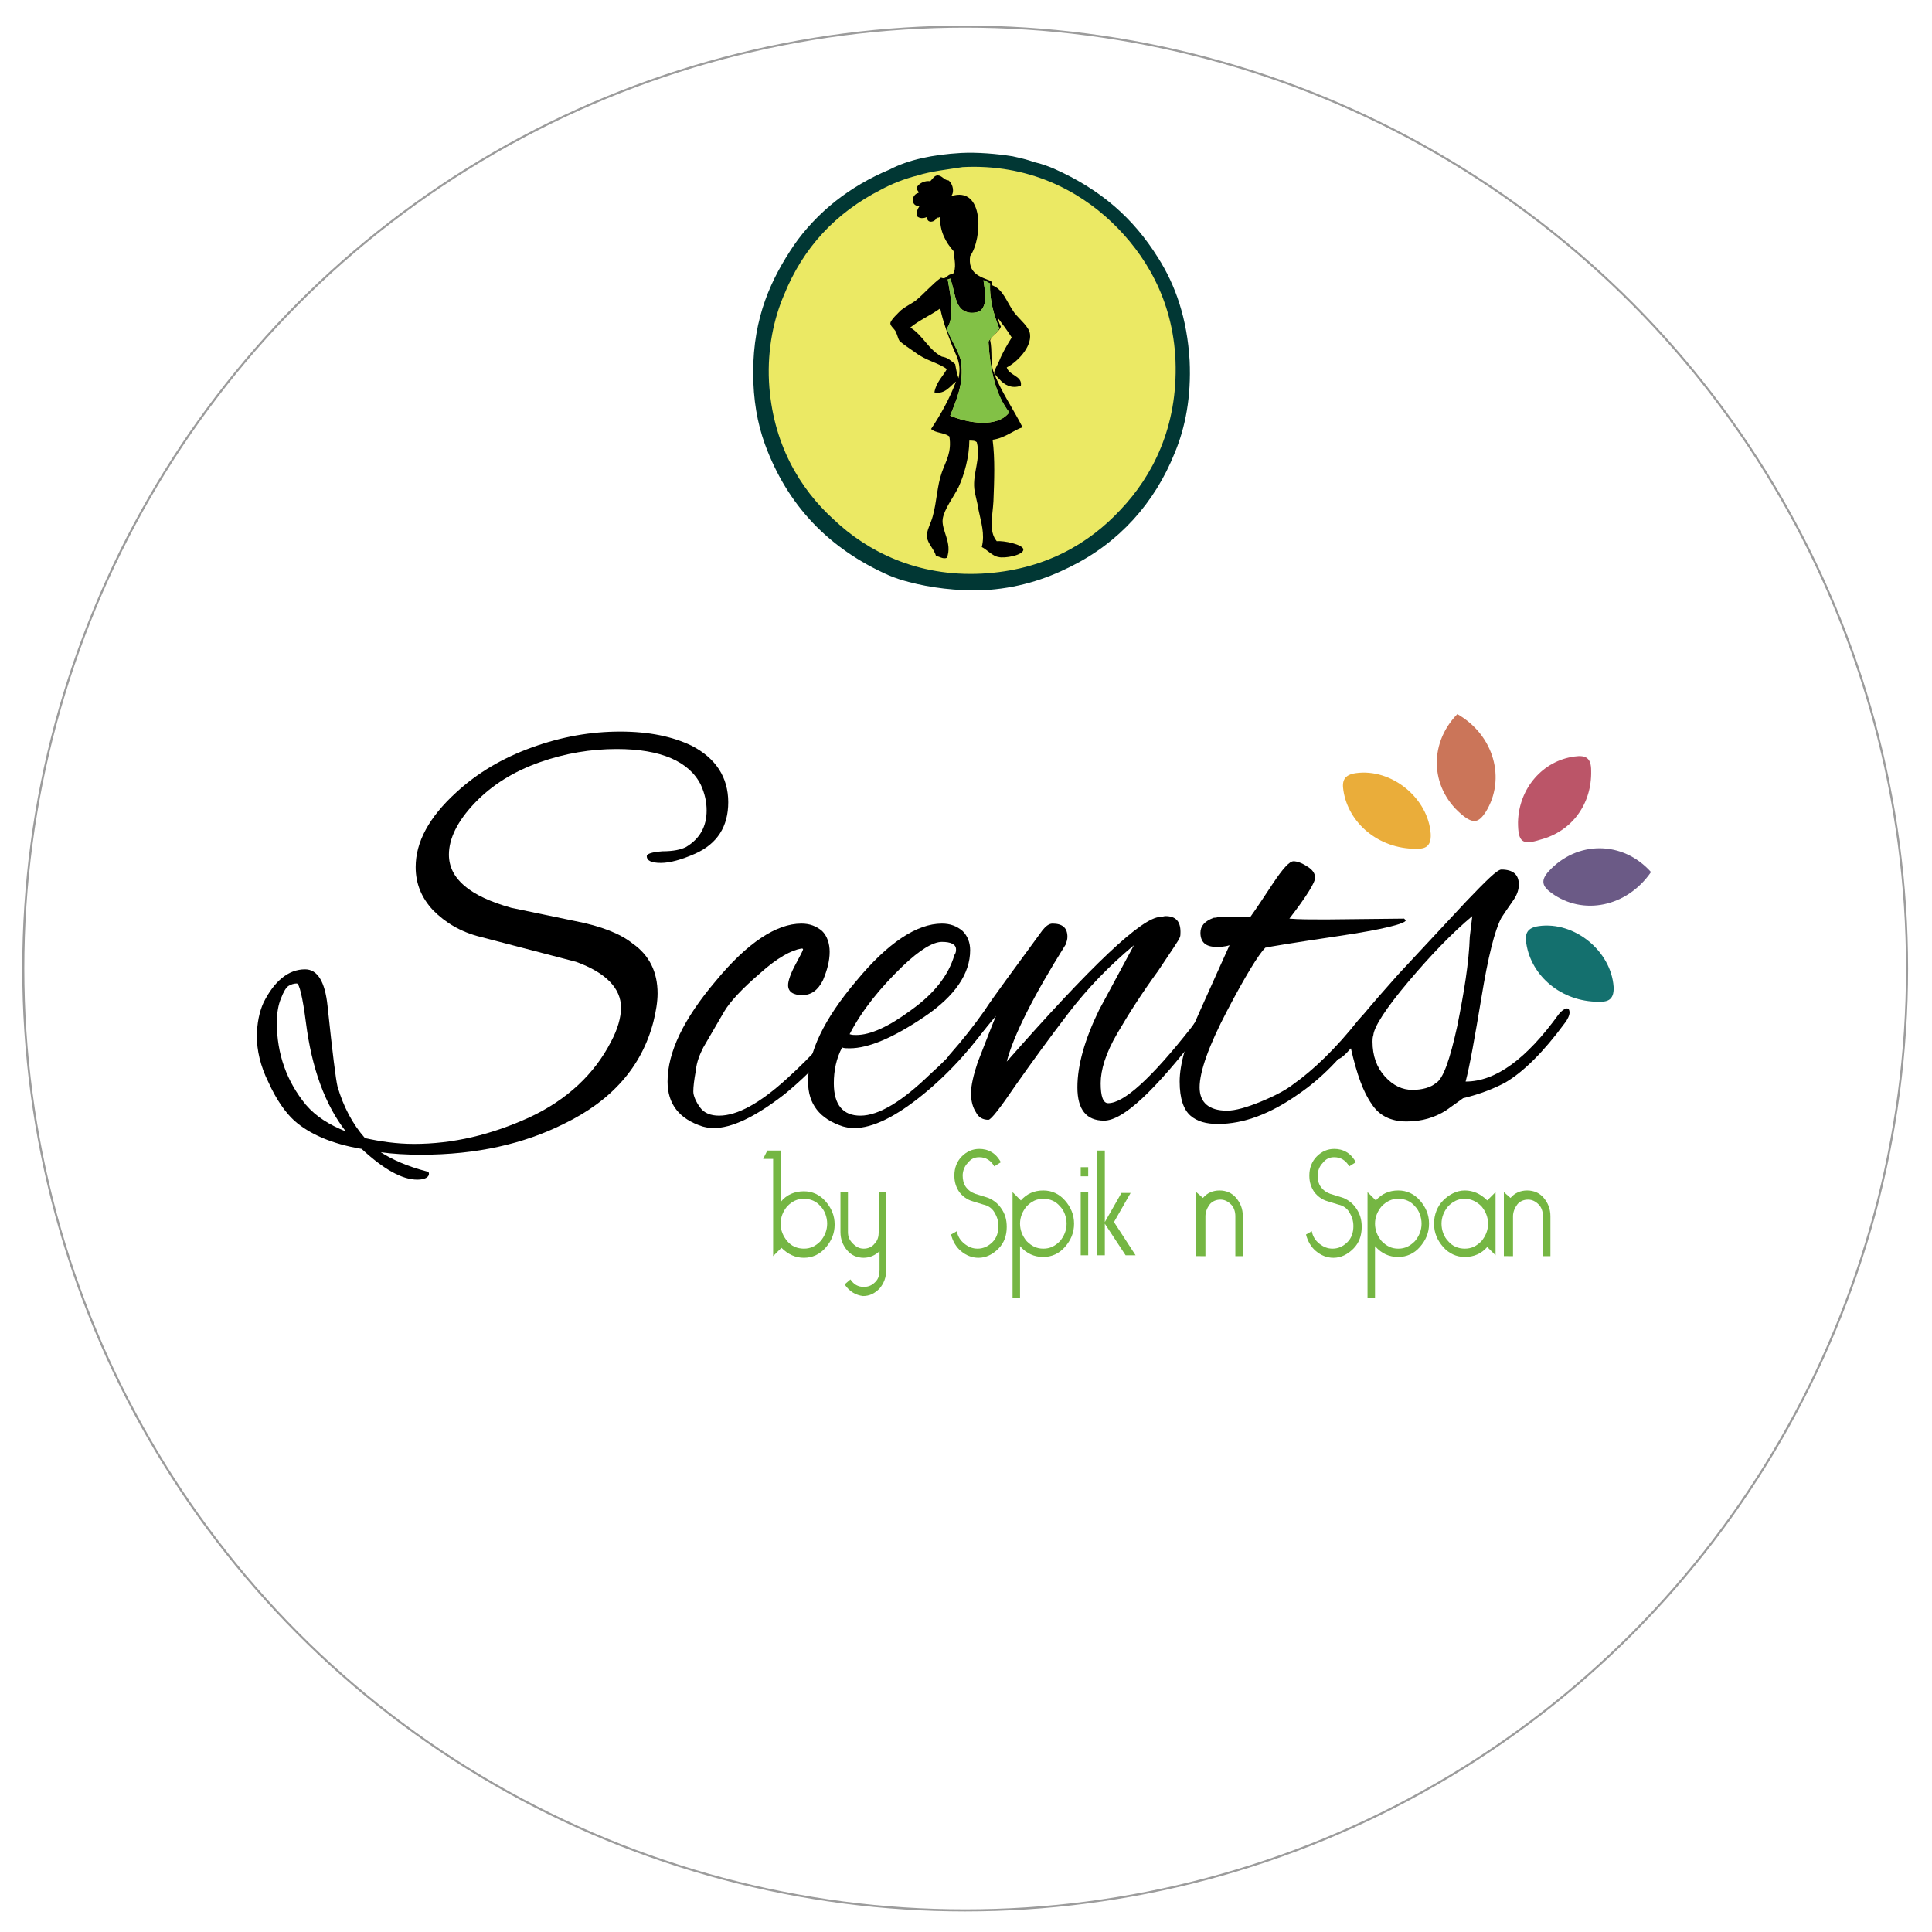 <?xml version="1.0" encoding="utf-8"?>
<!-- Generator: Adobe Illustrator 18.0.0, SVG Export Plug-In . SVG Version: 6.00 Build 0)  -->
<!DOCTYPE svg PUBLIC "-//W3C//DTD SVG 1.1//EN" "http://www.w3.org/Graphics/SVG/1.1/DTD/svg11.dtd">
<svg version="1.1" id="Layer_1" xmlns="http://www.w3.org/2000/svg" xmlns:xlink="http://www.w3.org/1999/xlink" x="0px" y="0px"
	 viewBox="0 0 232.4 232.4" enable-background="new 0 0 232.4 232.4" xml:space="preserve">
<g>
	<path fill="#14706E" d="M192.3,120.5c-4.5,0-8.1-3.1-8.7-7c-0.2-1.2,0.1-1.9,1.5-2.1c4.3-0.6,8.7,3,9,7.3
		C194.2,120.5,193.1,120.5,192.3,120.5z"/>
	<path fill="#EAAD3A" d="M170.3,102.1c-4.5,0-8.1-3.1-8.7-7c-0.2-1.2,0.1-1.9,1.5-2.1c4.3-0.6,8.7,3,9,7.3
		C172.2,102.1,171.1,102.1,170.3,102.1z"/>
	<path fill="#6B5A86" d="M198.6,104.9c-2.9,4.2-8.2,5.3-12,2.5c-1.1-0.8-1.3-1.5-0.3-2.6C189.7,101.1,195.2,101.1,198.6,104.9z"/>
	<path fill="#CB7559" d="M175.3,85.9c4.4,2.5,5.9,7.8,3.4,11.8c-0.8,1.2-1.4,1.4-2.6,0.5C172.1,95.1,171.7,89.6,175.3,85.9z"/>
	<path fill="#BB5568" d="M182.6,98.9c0.1-4.1,3-7.4,6.8-7.9c1.4-0.2,2,0.2,2,1.7c0.1,4-2.3,7.3-6.1,8.3
		C183.1,101.7,182.6,101.3,182.6,98.9z"/>
</g>
<g>
	<path d="M83.6,102.7c-1.6,0.7-3,1.1-4.1,1.1c-1.2,0-1.7-0.3-1.7-0.8c0-0.3,0.6-0.5,1.9-0.6c1.3,0,2.2-0.2,2.8-0.5
		c1.7-1,2.5-2.5,2.5-4.4c0-1-0.2-2-0.7-3.1c-1.4-2.8-4.8-4.3-10.1-4.3c-3.1,0-6.2,0.5-9.3,1.6c-3.1,1.1-5.7,2.7-7.8,4.9
		c-2.1,2.2-3.1,4.3-3.1,6.2c0,2.9,2.5,5,7.5,6.4l7.7,1.6c3.1,0.6,5.4,1.5,6.9,2.7c2,1.4,3,3.4,3,6c0,1-0.2,2.2-0.5,3.4
		c-1.4,5.4-5,9.5-10.8,12.3c-4.8,2.4-10.5,3.7-17.1,3.7c-1.9,0-3.5-0.1-4.9-0.3c1.4,0.9,3.2,1.7,5.5,2.3c0.2,0,0.3,0.1,0.3,0.3
		c0,0.4-0.5,0.7-1.4,0.7c-1.8,0-4-1.2-6.7-3.7c-3.6-0.6-6.3-1.8-8.1-3.4c-1.1-1-2.2-2.6-3.1-4.6c-1-2-1.4-3.9-1.4-5.5
		c0-1.6,0.3-3,0.8-4.1c1.3-2.6,3-4,5-4c1.5,0,2.4,1.5,2.7,4.4c0.6,5.7,1,8.9,1.2,9.7c0.7,2.4,1.8,4.5,3.3,6.2
		c1.8,0.4,3.8,0.7,5.9,0.7c4.7,0,9.3-1.1,13.9-3.2c4.5-2.1,7.8-5.2,9.8-9.1c0.8-1.5,1.2-2.9,1.2-4.1c0-2.3-1.8-4.2-5.4-5.5l-11.5-3
		c-2.4-0.6-4.2-1.7-5.7-3.2c-1.4-1.5-2.1-3.2-2.1-5.2c0-3,1.6-6,4.9-9c2.5-2.3,5.5-4.1,9.1-5.4c3.6-1.3,7.1-1.9,10.6-1.9
		c3.5,0,6.3,0.6,8.6,1.7c2.9,1.5,4.4,3.8,4.4,6.8C87.6,99.4,86.3,101.5,83.6,102.7z M41.6,136.1c-2.5-3.2-4.1-7.6-4.8-13.1
		c-0.4-3.1-0.8-4.7-1.1-4.7c-0.3,0-0.7,0.1-1,0.3c-0.3,0.2-0.6,0.7-0.9,1.5c-0.3,0.7-0.5,1.7-0.5,2.9c0,3.8,1.2,7.1,3.5,9.9
		C38,134.3,39.6,135.3,41.6,136.1z"/>
	<path d="M85.8,135.7c-0.5,0-0.9-0.1-1.3-0.2c-2.8-0.9-4.2-2.7-4.2-5.4c0-3.5,1.9-7.5,5.8-12.1c3.8-4.6,7.3-6.9,10.3-6.9
		c1,0,1.8,0.3,2.5,0.9c0.6,0.6,0.9,1.5,0.9,2.5c0,1.1-0.3,2.2-0.8,3.4c-0.6,1.2-1.4,1.8-2.5,1.8c-1.1,0-1.7-0.4-1.7-1.2
		c0-0.5,0.3-1.4,0.9-2.5c0.6-1.1,0.9-1.7,0.9-1.8c0-0.1-0.1-0.1-0.2-0.1c-1.2,0.2-2.9,1.1-5,3c-2.1,1.8-3.6,3.4-4.3,4.6l-2.5,4.3
		c-0.4,0.8-0.8,1.7-0.9,2.8c-0.2,1.1-0.3,1.9-0.3,2.5c0,0.5,0.3,1.2,0.8,1.9c0.5,0.7,1.3,1,2.3,1c2.2,0,4.9-1.5,8.1-4.4
		c3.2-2.9,5.7-5.7,7.4-8.3c0.2-0.3,0.5-0.4,0.8-0.4c0.3,0,0.5,0.1,0.5,0.3c0,0.2-0.1,0.4-0.3,0.7c-2.4,3.6-5.3,6.8-8.6,9.5
		C90.8,134.4,88,135.7,85.8,135.7z"/>
	<path d="M102.7,135.7c-0.5,0-0.9-0.1-1.3-0.2c-2.8-0.9-4.2-2.7-4.2-5.4c0-3.5,1.9-7.5,5.8-12.1c3.8-4.6,7.3-6.9,10.3-6.9
		c1,0,1.8,0.3,2.5,0.9c0.6,0.6,0.9,1.4,0.9,2.3c0,2.8-1.8,5.5-5.5,8c-3.7,2.5-6.7,3.8-9,3.8c-0.3,0-0.7,0-0.9-0.1
		c-0.7,1.3-1,2.8-1,4.3c0,2.6,1.1,3.9,3.2,3.9c2.2,0,5-1.7,8.4-5c2.7-2.4,4.9-5,6.8-7.8c0.4-0.6,0.7-0.9,1-0.9
		c0.3,0,0.4,0.2,0.4,0.4c0,0.3-0.2,0.7-0.5,1.3c-2.4,3.5-5.2,6.7-8.5,9.4C107.8,134.3,105,135.7,102.7,135.7z M115,114.2
		c0-0.6-0.6-0.9-1.7-0.9c-1.1,0-2.7,1-4.7,2.9c-2.7,2.6-4.9,5.3-6.4,8.2c0.3,0.1,0.5,0.1,0.8,0.1c1.7,0,3.9-1,6.6-3
		c2.8-2,4.5-4.2,5.2-6.6C115,114.6,115,114.4,115,114.2z"/>
	<path d="M126.6,111.1c1.2,0,1.8,0.5,1.8,1.6c0,0.3-0.1,0.6-0.2,0.9c-3.9,6.2-6.3,11-7.1,14.1c10.2-11.6,16.3-17.4,18.5-17.4
		c0.2,0,0.4-0.1,0.6-0.1c1.2,0,1.8,0.6,1.8,1.9c0,0.3,0,0.5-0.1,0.7c-0.1,0.3-1,1.6-2.6,4c-1.9,2.6-3.5,5.1-4.9,7.5s-2,4.4-2,6
		c0,1.6,0.3,2.4,0.9,2.4c1.9,0,5.2-3,10-9.1c0.1-0.1,0.2-0.3,0.5-0.7c0.7-0.9,1-1.3,1.2-1.3s0.2,0.3,0.2,0.7c0,0.5-0.3,1.1-0.9,1.9
		c-5.4,7-9.2,10.6-11.5,10.6c-2.1,0-3.2-1.3-3.2-4c0-2.7,0.9-5.8,2.6-9.3l4.2-7.8c-3,2.5-5.6,5.2-7.9,8.2c-2.3,3-4.4,5.9-6.3,8.6
		c-1.9,2.8-3,4.2-3.3,4.2c-0.7,0-1.2-0.3-1.5-0.9c-0.4-0.6-0.6-1.4-0.6-2.3c0-0.9,0.3-2.2,0.8-3.7c0.6-1.5,1.3-3.4,2.2-5.6l-3.9,4.7
		c-1,1.1-1.6,1.6-1.8,1.6c-0.2,0-0.4-0.2-0.4-0.5c0-0.3,0.2-0.7,0.5-1.1c1.6-1.8,3-3.6,4.2-5.3c1.1-1.7,3.5-4.9,7-9.7
		C125.8,111.4,126.2,111.1,126.6,111.1z"/>
	<path d="M159.5,110.6l9.4-0.1c0.1,0.1,0.2,0.2,0.2,0.2c0,0.4-2.7,1.1-8.1,1.9c-5.4,0.8-8.4,1.3-8.8,1.4c-0.8,0.8-2.4,3.4-4.6,7.6
		c-2.2,4.2-3.3,7.3-3.3,9.2c0,1.8,1.1,2.8,3.3,2.8c1,0,2.4-0.4,4.1-1.1c1.7-0.7,3-1.4,3.9-2.1c2.4-1.7,5.1-4.3,7.8-7.7
		c0.6-0.7,1-1,1.2-1c0.1,0,0.2,0.1,0.2,0.4c0,0.3-0.3,0.9-1,1.8c-2.3,3.2-4.8,5.8-7.6,7.7c-3.4,2.4-6.6,3.6-9.7,3.6
		c-1.4,0-2.5-0.3-3.3-1s-1.3-2-1.3-4.1s0.8-4.9,2.4-8.4c1.6-3.6,2.8-6.2,3.6-8c-0.6,0.2-1.1,0.2-1.6,0.2c-1.3,0-1.9-0.6-1.9-1.7
		c0-0.8,0.5-1.4,1.6-1.8c0.1,0,0.3,0,0.6-0.1h3.8c0.8-1.1,1.7-2.5,2.7-4c1.2-1.8,2-2.7,2.5-2.7c0.4,0,1,0.2,1.6,0.6
		c0.7,0.4,1,0.9,1,1.4c0,0.5-1,2.2-3.1,4.9C156.2,110.6,157.7,110.6,159.5,110.6z"/>
	<path d="M173.9,133.6c-1.3,0.8-2.8,1.3-4.7,1.3c-1.9,0-3.3-0.7-4.2-2.1c-1-1.4-1.8-3.6-2.5-6.7c-0.8,0.9-1.3,1.3-1.6,1.3
		c-0.2,0-0.3-0.2-0.3-0.5c0-0.3,0.1-0.6,0.3-0.9c1.4-2,3.9-5,7.3-8.8l8.2-8.8c2.4-2.5,3.7-3.8,4.2-3.8c1.4,0,2.1,0.6,2.1,1.8
		c0,0.6-0.2,1.2-0.6,1.8c-0.4,0.6-0.7,1-0.9,1.3c-0.2,0.3-0.4,0.6-0.6,0.9c-0.8,1.5-1.6,4.7-2.4,9.6c-0.8,4.8-1.4,8.2-1.9,10.1
		c3.6,0,7.3-2.7,11.2-8.1c0.4-0.5,0.8-0.7,1-0.7c0.2,0,0.3,0.2,0.3,0.5s-0.2,0.8-0.6,1.3c-2.5,3.4-4.9,5.8-7.1,7.1
		c-1.3,0.7-3,1.4-5.1,1.9L173.9,133.6z M165.1,125.3c0,1.7,0.5,3.1,1.5,4.2c1,1.1,2.1,1.6,3.3,1.6c1.2,0,2.2-0.3,2.8-0.8
		c0.9-0.5,1.7-2.8,2.6-6.9c0.8-4,1.4-7.6,1.5-10.7l0.3-2.5c-2.4,2-5,4.7-7.7,7.9c-2.7,3.2-4.1,5.4-4.2,6.4
		C165.1,124.8,165.1,125.1,165.1,125.3z"/>
</g>
<circle opacity="0.39" fill="none" stroke="#000000" stroke-width="0.25" stroke-miterlimit="10" cx="116.1" cy="116.5" r="113.3"/>
<g>
	<path fill="#75B643" d="M93,139.4h-1.2l0.5-1h1.6v6.2c0.7-0.9,1.7-1.3,2.8-1.3c1,0,1.9,0.4,2.6,1.2c0.7,0.8,1.1,1.7,1.1,2.8
		c0,1.1-0.4,2-1.1,2.8c-0.7,0.8-1.6,1.2-2.6,1.2c-1,0-1.9-0.4-2.7-1.2l-1,1V139.4z M96.7,144.2c-0.8,0-1.4,0.3-2,0.9
		c-0.5,0.6-0.8,1.3-0.8,2.1c0,0.8,0.3,1.5,0.8,2.1c0.5,0.6,1.2,0.9,2,0.9c0.8,0,1.4-0.3,2-0.9c0.5-0.6,0.8-1.3,0.8-2.1
		s-0.3-1.6-0.8-2.1C98.2,144.5,97.5,144.2,96.7,144.2z"/>
	<path fill="#75B643" d="M101.6,154.5l0.7-0.6c0.4,0.6,0.9,0.9,1.6,0.9c0.6,0,1-0.2,1.4-0.6c0.4-0.4,0.5-0.9,0.5-1.4v-2.3
		c-0.5,0.5-1.2,0.8-1.9,0.8c-0.8,0-1.5-0.3-2-0.9c-0.5-0.6-0.8-1.3-0.8-2.2v-4.8h0.9v4.8c0,0.6,0.2,1,0.6,1.4s0.8,0.6,1.3,0.6
		c0.5,0,1-0.2,1.3-0.6c0.4-0.4,0.5-0.9,0.5-1.4v-4.8h0.9v9.4c0,0.9-0.3,1.6-0.8,2.2c-0.6,0.6-1.2,0.9-2,0.9
		C103,155.8,102.2,155.4,101.6,154.5z"/>
	<path fill="#75B643" d="M115.1,148.1c0.1,0.6,0.4,1.1,0.9,1.5c0.5,0.4,1,0.6,1.6,0.6c0.7,0,1.3-0.3,1.8-0.8
		c0.5-0.5,0.7-1.2,0.7-1.9c0-0.7-0.2-1.2-0.5-1.7c-0.3-0.5-0.8-0.8-1.3-0.9l-1.3-0.4c-0.7-0.2-1.2-0.6-1.6-1.1
		c-0.4-0.6-0.6-1.2-0.6-2c0-0.9,0.3-1.7,0.9-2.3c0.6-0.6,1.3-0.9,2.1-0.9c0.5,0,1,0.1,1.5,0.4c0.5,0.3,0.8,0.7,1.1,1.2l-0.8,0.5
		c-0.4-0.7-1-1.1-1.8-1.1c-0.6,0-1,0.2-1.4,0.7c-0.4,0.4-0.6,1-0.6,1.5c0,0.5,0.1,1,0.4,1.4c0.3,0.4,0.6,0.6,1.1,0.8l1.3,0.4
		c0.7,0.2,1.4,0.7,1.8,1.3c0.5,0.7,0.7,1.4,0.7,2.3c0,1-0.3,1.9-1,2.6c-0.7,0.7-1.5,1.1-2.4,1.1c-0.8,0-1.5-0.3-2.1-0.8
		c-0.6-0.5-1-1.2-1.2-2L115.1,148.1z"/>
	<path fill="#75B643" d="M125.5,151.2c-1.1,0-2-0.4-2.8-1.3v6.2h-0.9v-12.7l1,1c0.7-0.8,1.6-1.2,2.7-1.2c1,0,1.9,0.4,2.6,1.2
		c0.7,0.8,1.1,1.7,1.1,2.8c0,1.1-0.4,2-1.1,2.8C127.4,150.8,126.5,151.2,125.5,151.2z M125.5,150.2c0.8,0,1.4-0.3,2-0.9
		c0.5-0.6,0.8-1.3,0.8-2.1s-0.3-1.6-0.8-2.1c-0.5-0.6-1.2-0.9-2-0.9c-0.8,0-1.4,0.3-2,0.9c-0.5,0.6-0.8,1.3-0.8,2.1
		c0,0.8,0.3,1.5,0.8,2.1C124.1,149.9,124.7,150.2,125.5,150.2z"/>
	<path fill="#75B643" d="M130,140.4h0.9v1.1H130V140.4z M130,143.4h0.9v7.6H130V143.4z"/>
	<path fill="#75B643" d="M136.6,151h-1.2l-2.5-3.8v3.8H132v-12.6h0.9v8.6l2-3.5h1.1L134,147L136.6,151z"/>
	<path fill="#75B643" d="M143.9,151v-7.6l0.8,0.7c0.5-0.6,1.2-0.9,2-0.9c0.8,0,1.5,0.3,2,0.9c0.5,0.6,0.8,1.3,0.8,2.2v4.8h-0.9v-4.8
		c0-0.6-0.2-1.1-0.5-1.4c-0.4-0.4-0.8-0.6-1.3-0.6s-1,0.2-1.3,0.6s-0.5,0.9-0.5,1.4v4.8H143.9z"/>
	<path fill="#75B643" d="M157.8,148.1c0.1,0.6,0.4,1.1,0.9,1.5c0.5,0.4,1,0.6,1.6,0.6c0.7,0,1.3-0.3,1.8-0.8
		c0.5-0.5,0.7-1.2,0.7-1.9c0-0.7-0.2-1.2-0.5-1.7c-0.3-0.5-0.8-0.8-1.3-0.9l-1.3-0.4c-0.7-0.2-1.2-0.6-1.6-1.1
		c-0.4-0.6-0.6-1.2-0.6-2c0-0.9,0.3-1.7,0.9-2.3s1.3-0.9,2.1-0.9c0.5,0,1,0.1,1.5,0.4c0.5,0.3,0.8,0.7,1.1,1.2l-0.8,0.5
		c-0.4-0.7-1-1.1-1.8-1.1c-0.6,0-1,0.2-1.4,0.7c-0.4,0.4-0.6,1-0.6,1.5c0,0.5,0.1,1,0.4,1.4c0.3,0.4,0.6,0.6,1.1,0.8l1.3,0.4
		c0.7,0.2,1.4,0.7,1.8,1.3c0.5,0.7,0.7,1.4,0.7,2.3c0,1-0.3,1.9-1,2.6c-0.7,0.7-1.5,1.1-2.4,1.1c-0.8,0-1.5-0.3-2.1-0.8
		c-0.6-0.5-1-1.2-1.2-2L157.8,148.1z"/>
	<path fill="#75B643" d="M168.2,151.2c-1.1,0-2-0.4-2.8-1.3v6.2h-0.9v-12.7l1,1c0.7-0.8,1.6-1.2,2.7-1.2c1,0,1.9,0.4,2.6,1.2
		c0.7,0.8,1.1,1.7,1.1,2.8c0,1.1-0.4,2-1.1,2.8C170.1,150.8,169.2,151.2,168.2,151.2z M168.2,150.2c0.8,0,1.4-0.3,2-0.9
		c0.5-0.6,0.8-1.3,0.8-2.1s-0.3-1.6-0.8-2.1c-0.5-0.6-1.2-0.9-2-0.9c-0.8,0-1.4,0.3-2,0.9c-0.5,0.6-0.8,1.3-0.8,2.1
		c0,0.8,0.3,1.5,0.8,2.1C166.8,149.9,167.4,150.2,168.2,150.2z"/>
	<path fill="#75B643" d="M178.9,150c-0.7,0.8-1.6,1.2-2.7,1.2c-1,0-1.9-0.4-2.6-1.2c-0.7-0.8-1.1-1.7-1.1-2.8c0-1.1,0.4-2.1,1.1-2.8
		s1.6-1.2,2.6-1.2c1,0,1.9,0.4,2.7,1.2l1-1v7.6L178.9,150z M176.2,144.2c-0.8,0-1.4,0.3-2,0.9c-0.5,0.6-0.8,1.3-0.8,2.1
		s0.3,1.6,0.8,2.1c0.5,0.6,1.2,0.9,2,0.9c0.8,0,1.4-0.3,2-0.9c0.5-0.6,0.8-1.3,0.8-2.1c0-0.8-0.3-1.5-0.8-2.1
		C177.6,144.5,176.9,144.2,176.2,144.2z"/>
	<path fill="#75B643" d="M180.9,151v-7.6l0.8,0.7c0.5-0.6,1.2-0.9,2-0.9c0.8,0,1.5,0.3,2,0.9c0.5,0.6,0.8,1.3,0.8,2.2v4.8h-0.9v-4.8
		c0-0.6-0.2-1.1-0.5-1.4c-0.4-0.4-0.8-0.6-1.3-0.6s-1,0.2-1.3,0.6s-0.5,0.9-0.5,1.4v4.8H180.9z"/>
</g>
<g>
	<path fill-rule="evenodd" clip-rule="evenodd" fill="#EBE964" d="M142,45c0,13.8-11.2,25-25,25c-13.8,0-25-11.2-25-25
		c0-13.8,11.2-25,25-25C130.8,20,142,31.2,142,45"/>
	<path fill-rule="evenodd" clip-rule="evenodd" fill="#013734" d="M115.6,18.4c2-0.1,4.3,0.1,6.2,0.4c0.9,0.2,1.8,0.4,2.6,0.7
		c0.9,0.2,1.7,0.5,2.4,0.8c5.6,2.5,9.5,5.9,12.5,10.7c2.1,3.3,3.5,7.3,3.8,12.4c0.2,4.3-0.5,8-1.8,11.1c-2.4,6-6.7,10.8-12.6,13.7
		c-3,1.5-6.4,2.6-10.5,2.8c-3.1,0.1-6.3-0.3-8.9-1c-0.8-0.2-1.7-0.5-2.4-0.8c-7.2-3.2-12.2-8.4-14.9-15.8c-0.9-2.5-1.4-5.3-1.4-8.6
		c0-6.7,2.2-11.3,4.9-15.3c1.3-1.9,3.1-3.8,5-5.3c1.9-1.5,4.1-2.8,6.5-3.8C109.3,19.2,112.2,18.6,115.6,18.4 M110.4,21.1
		c-1.6,0.4-3.1,1-4.4,1.7c-5.5,2.8-9.4,7-11.7,12.7c-1.2,2.8-2,6.4-1.8,10.4c0.4,7.4,3.7,12.9,7.8,16.6c4,3.8,10,6.9,17.8,6.5
		c7.5-0.4,12.9-3.6,16.7-7.7c3.8-4,6.9-9.9,6.6-17.9c-0.3-7.4-3.7-12.9-7.7-16.7c-4-3.8-10-7-17.9-6.6
		C113.9,20.4,112,20.6,110.4,21.1"/>
	<path fill-rule="evenodd" clip-rule="evenodd" d="M114.4,23.6c4-1.3,3.8,5.1,2.3,7.2c-0.3,2.1,1.2,2.5,2.5,3
		c0.1,0.1,0.1,0.3,0.1,0.5c1.4,0.5,1.7,1.9,2.7,3.3c0.7,0.9,1.8,1.7,1.9,2.6c0.2,1.6-1.6,3.4-2.8,4c0.3,1,1.9,1,1.7,2.2
		c-1.1,0.4-2-0.1-2.6-0.8c-0.2-0.2-0.6-0.6-0.6-0.8c0-0.3,0.4-0.9,0.6-1.4c0.4-1,1-2,1.5-2.8c-0.5-0.8-1.1-1.6-1.7-2.4
		c0.1,0.4,0.2,0.7,0.4,1.1c-0.3,0.7-1,1-1.3,1.6c0.3,1.3,0,2.7,0.4,3.8c0.9,2.4,2.4,4.5,3.5,6.7c-1,0.3-2.1,1.3-3.6,1.5
		c0.3,2.3,0.2,4.9,0.1,7.4c-0.1,1.8-0.6,3.6,0.4,4.8c0.8-0.1,3.2,0.4,3.2,1c0,0.7-2.3,1.1-3,0.9c-0.7-0.1-1.4-0.9-2-1.2
		c0.4-1.6-0.1-3-0.4-4.5c-0.1-0.8-0.4-1.7-0.5-2.5c-0.2-1.9,0.8-3.6,0.3-5.6c-0.2-0.2-0.5-0.2-0.9-0.2c0,1.9-0.6,4.1-1.3,5.6
		c-0.6,1.2-1.7,2.6-1.9,3.8c-0.2,1.4,1.2,2.9,0.5,4.7c-0.5,0.2-0.9-0.2-1.3-0.2c-0.2-0.8-1-1.5-1.1-2.3c-0.1-0.7,0.5-1.7,0.7-2.5
		c0.5-1.8,0.5-3.6,1.1-5.3c0.5-1.4,1.2-2.4,0.9-4.3c-0.7-0.5-1.7-0.4-2.2-0.9c1.2-1.8,2.2-3.6,3-5.7c-0.6,0.4-1.3,1.6-2.6,1.3
		c0.2-1.2,1-1.9,1.5-2.8c-1.1-0.8-2.5-1-3.8-2c-0.7-0.5-1.5-1-1.9-1.4c-0.2-0.3-0.2-0.6-0.5-1.2c-0.2-0.3-0.6-0.6-0.6-0.9
		c0-0.4,1-1.3,1.3-1.6c0.5-0.4,1.1-0.7,1.7-1.1c1.1-0.9,2-2,3.1-2.8c0.7,0.3,0.7-0.5,1.4-0.4c0.5-0.7,0.2-1.8,0.1-2.8
		c-0.9-1-1.7-2.4-1.6-4.1c-0.1,0-0.3,0.2-0.4,0c-0.1,0.6-1.2,0.9-1.2,0c-0.4,0.2-0.9,0.2-1.2-0.1c-0.1-0.5,0.1-0.9,0.3-1.2
		c-1.1,0-1-1.4-0.1-1.6c0-0.3-0.3-0.3-0.2-0.7c0.3-0.5,1-0.8,1.6-0.7c0.3-0.3,0.5-0.7,0.9-0.7c0.5,0,0.8,0.6,1.3,0.6
		C114.7,22.2,114.8,23.2,114.4,23.6 M117.9,37.4c-0.3,0.2-1.1,0.4-1.7,0.1c-1.4-0.5-1.3-2.5-1.9-4c-0.1,0-0.1,0.1-0.3,0.1
		c0.3,1.7,0.9,4.6-0.1,5.9c0.4,1.2,1.5,2.8,1.7,4c0.4,2.6-0.6,4.7-1.3,6.5c2.1,0.9,5.7,1.5,7.1-0.4c-1.6-2-2.3-5-2.5-8.5
		c0.3-0.6,1-1,1.3-1.6c-0.6-1.5-1.2-3.4-1.1-5.4c-0.3-0.1-0.5-0.3-0.8-0.4C118.5,35.1,118.8,36.7,117.9,37.4 M109.5,39.4
		c1.5,0.9,2.2,2.7,3.8,3.5c0.7,0.1,1.1,0.5,1.6,0.9c0.1,0.6,0.2,1.1,0.4,1.7c0.4-1.8-0.3-2.7-0.8-4c-0.5-1.3-1.1-2.9-1.4-4.4
		C112,37.9,110.6,38.5,109.5,39.4"/>
	<path fill-rule="evenodd" clip-rule="evenodd" fill="#82C146" d="M118.3,33.7c0.3,0.1,0.5,0.2,0.8,0.4c-0.1,2,0.5,3.9,1.1,5.4
		c-0.3,0.6-1,1-1.3,1.6c0.2,3.5,0.9,6.4,2.5,8.5c-1.4,1.9-5,1.3-7.1,0.4c0.7-1.8,1.7-3.9,1.3-6.5c-0.2-1.2-1.4-2.8-1.7-4
		c1-1.4,0.4-4.2,0.1-5.9c0.2,0,0.2,0,0.3-0.1c0.6,1.5,0.5,3.5,1.9,4c0.6,0.2,1.4,0.1,1.7-0.1C118.8,36.7,118.5,35.1,118.3,33.7"/>
</g>
</svg>
